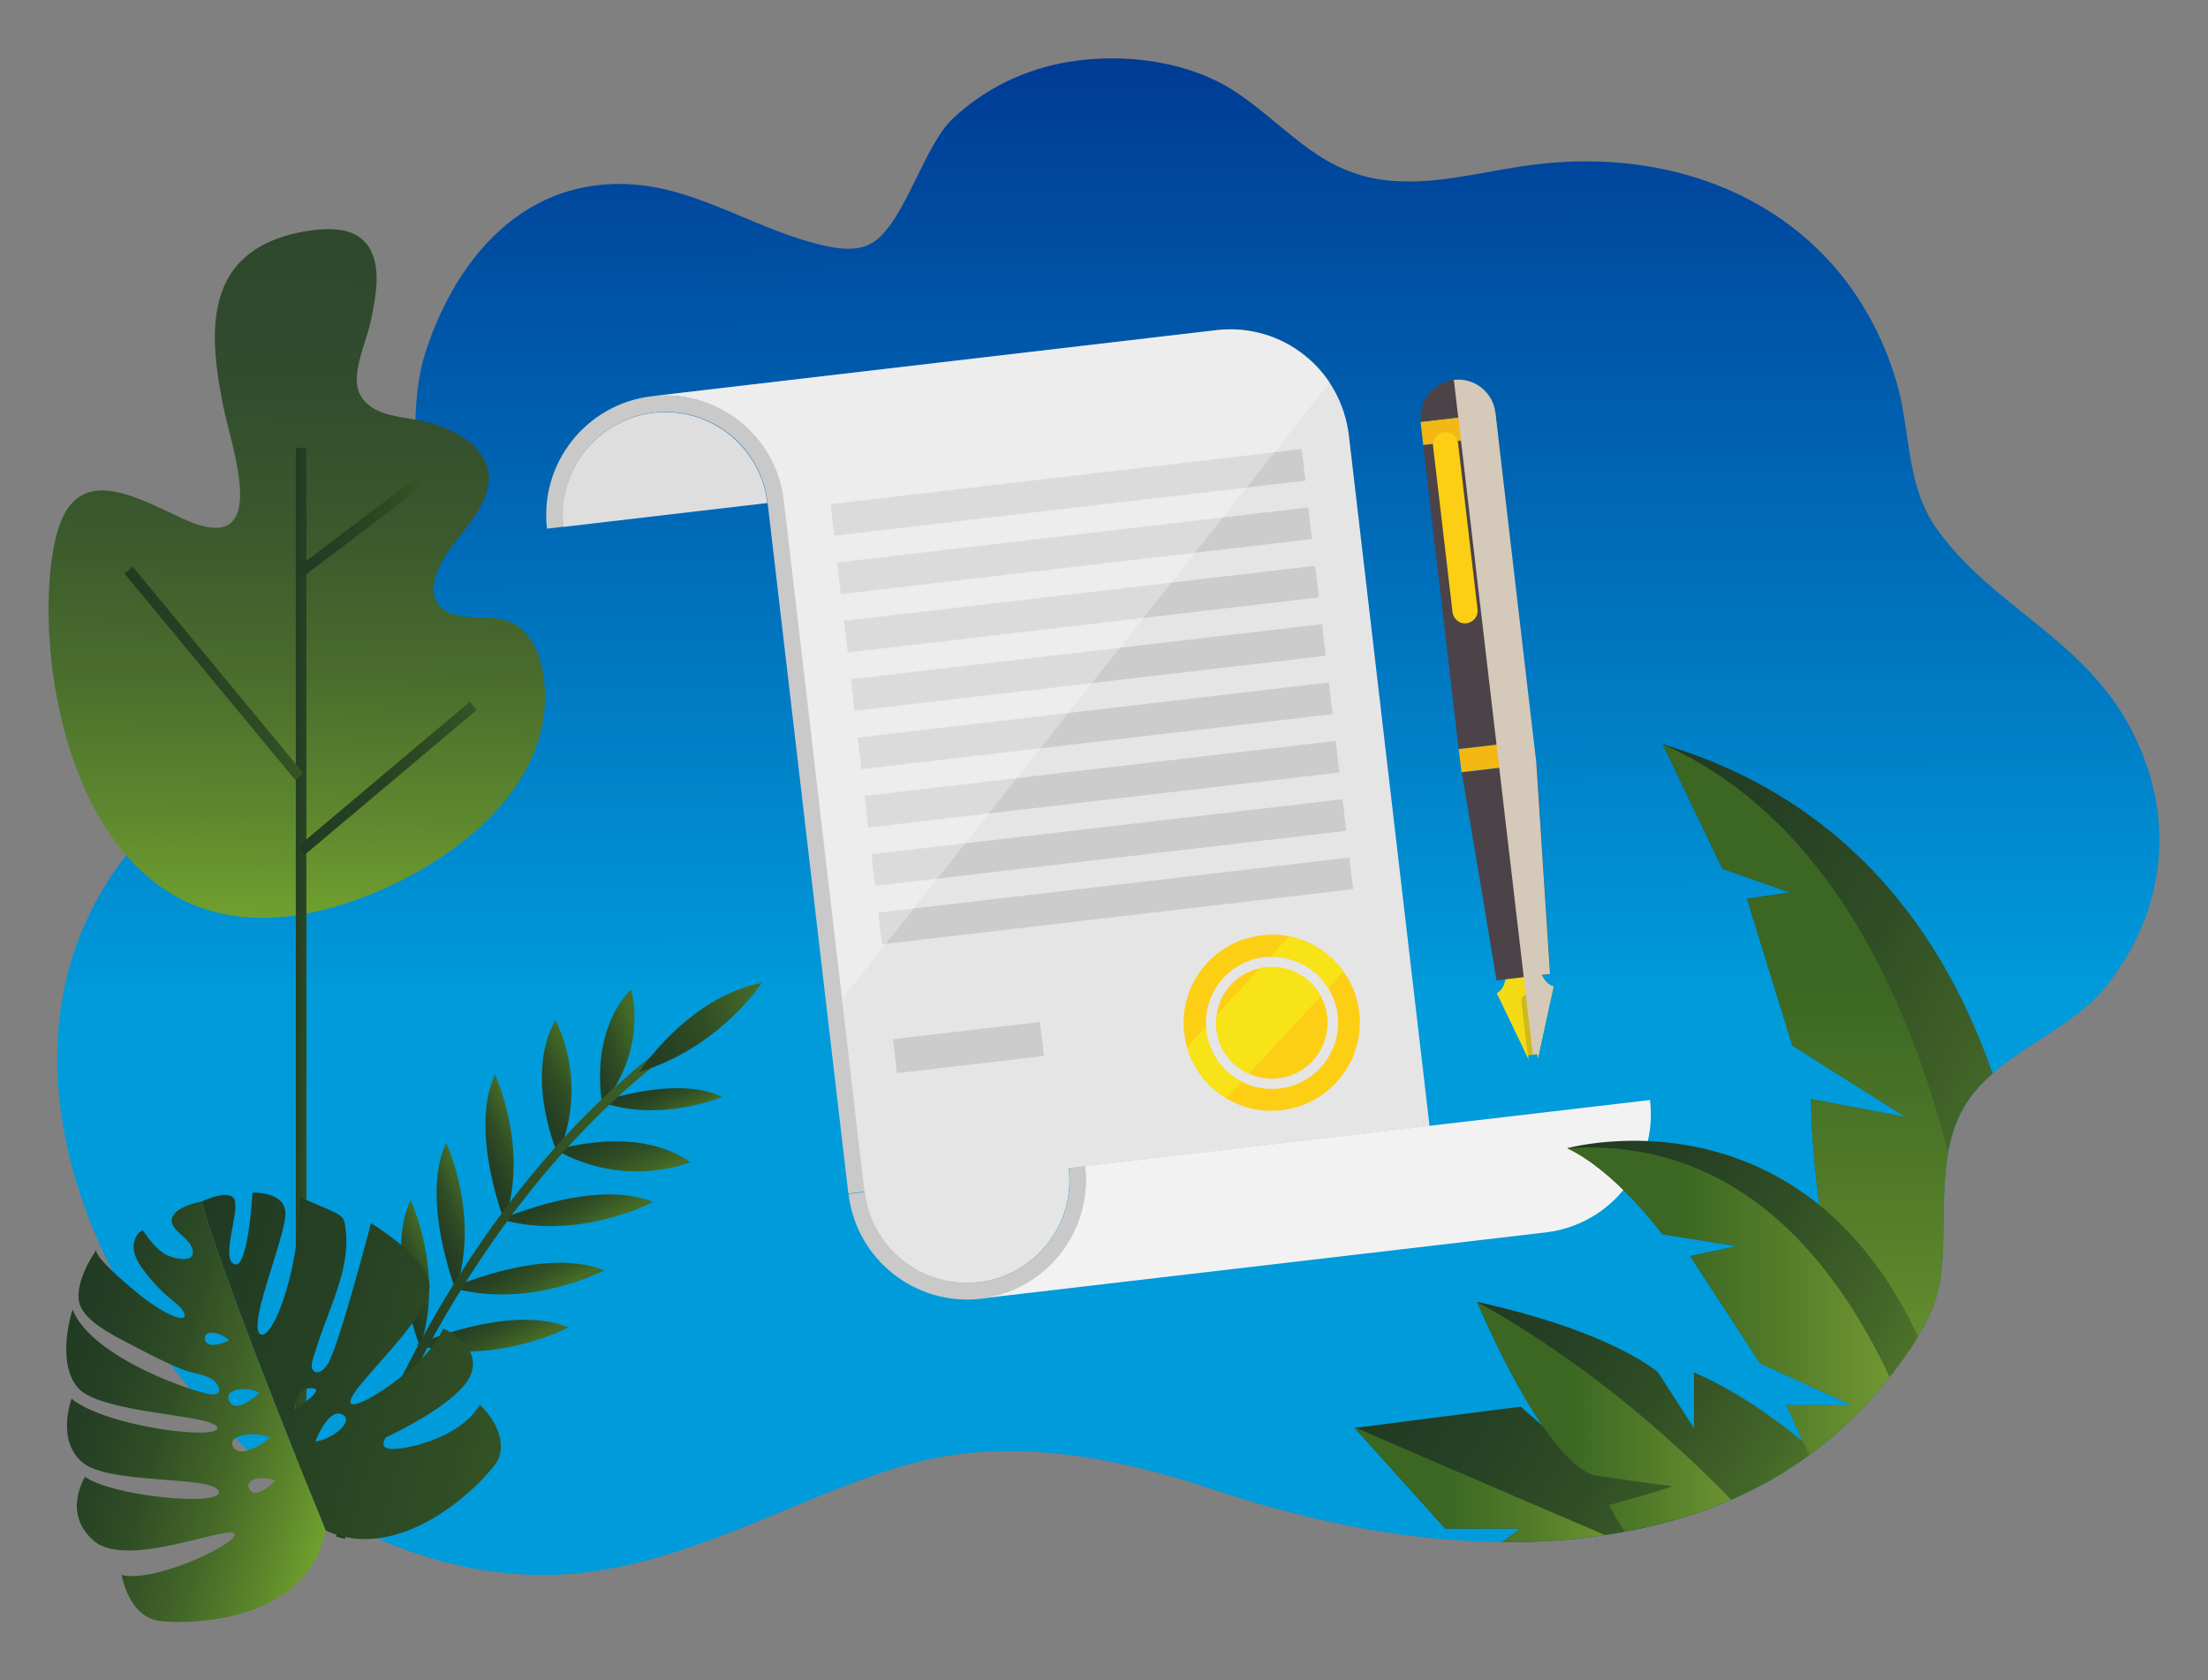 <?xml version="1.0" encoding="UTF-8"?> <!-- Generator: Adobe Illustrator 22.1.0, SVG Export Plug-In . SVG Version: 6.00 Build 0) --> <svg xmlns="http://www.w3.org/2000/svg" xmlns:xlink="http://www.w3.org/1999/xlink" id="Capa_1" x="0px" y="0px" viewBox="0 0 998.7 760" style="enable-background:new 0 0 998.7 760;" xml:space="preserve"><rect x="0" y="0" width="998.7" height="760" fill="#808080" stroke="none"/> <style type="text/css"> .st0{fill:url(#SVGID_1_);} .st1{fill:#C9C9C9;} .st2{fill:#DEDEDE;} .st3{fill:#E5E5E5;} .st4{fill:#F2F2F2;} .st5{fill:#CCCCCC;} .st6{opacity:0.3;fill:#FFFFFF;} .st7{fill:#FDCF14;} .st8{fill:#F7E318;} .st9{fill:#F4D915;} .st10{fill:#4C4348;} .st11{fill:#F3B813;} .st12{fill:#D2B919;} .st13{fill:#D5C9B9;} .st14{fill:url(#SVGID_2_);} .st15{fill:url(#SVGID_3_);} .st16{fill:url(#SVGID_4_);} .st17{fill:url(#SVGID_5_);} .st18{fill:url(#SVGID_6_);} .st19{clip-path:url(#SVGID_8_);} .st20{fill:url(#SVGID_9_);} .st21{fill:url(#SVGID_10_);} .st22{fill:url(#SVGID_11_);} .st23{fill:url(#SVGID_12_);} .st24{fill:url(#SVGID_13_);} .st25{fill:url(#SVGID_14_);} .st26{fill:url(#SVGID_15_);} .st27{fill:url(#SVGID_16_);} .st28{fill:url(#SVGID_17_);} .st29{fill:url(#SVGID_18_);} .st30{fill:url(#SVGID_19_);} .st31{fill:url(#SVGID_20_);} .st32{fill:url(#SVGID_21_);} .st33{fill:url(#SVGID_22_);} .st34{fill:url(#SVGID_23_);} .st35{fill:url(#SVGID_24_);} .st36{fill:url(#SVGID_25_);} .st37{fill:url(#SVGID_26_);} .st38{fill:url(#SVGID_27_);} .st39{fill:url(#SVGID_28_);} .st40{fill:url(#SVGID_29_);} .st41{fill:url(#SVGID_30_);} .st42{fill:url(#SVGID_31_);} .st43{fill:url(#SVGID_32_);} </style> <linearGradient id="SVGID_1_" gradientUnits="userSpaceOnUse" x1="501.324" y1="452.282" x2="499.324" y2="-133.718"> <stop offset="0" style="stop-color:#009BDB"></stop> <stop offset="0.211" style="stop-color:#007EC6"></stop> <stop offset="0.749" style="stop-color:#003892"></stop> <stop offset="1" style="stop-color:#001D7E"></stop> </linearGradient> <path class="st0" d="M877.9,576.8c2.8-22.1-1.7-49.3,7.8-70.9c12.7-28.8,48.6-36.5,67.5-60.5c26.7-34,31-76.1,11.2-114.7 c-21.6-42.1-63-55.8-88.5-91.7c-14.1-19.9-11.5-44.5-18.3-67c-22-72.7-89.7-106.6-163.3-97.6c-21.5,2.6-42.9,9.1-64.5,7.4 C598,79.3,584.2,59,560.3,42.5c-21.6-14.9-51.6-18.7-77.1-14.5c-19.7,3.3-38,12.1-52.5,25.9c-13.9,13.3-22.8,51.8-39.2,57.4 c-5.8,2-12.2,1.2-18.1-0.1c-29.6-6.4-55.9-25.2-86-27.7c-49.4-4.1-81.2,32.7-95.1,76.3c-13.5,42.4,11.1,101.6-20.6,138.1 c-29.5,34-79.1,47.4-109.8,83c-81.6,94.8-11,235.3,77.6,297.1c36.8,25.7,84.4,39.5,130.3,32.5c47.6-7.2,89.7-32.1,135.2-46.5 c48.5-15.4,98.3-5.5,145.1,10.1c65.8,21.9,140.9,32.8,208.5,13c33-9.6,63.3-27.2,86.4-53c11.3-12.6,25-29.8,30.4-46 C876.6,584.6,877.4,580.7,877.9,576.8z"></path> <g> <path class="st1" d="M334.5,190.5c-10.8-8.6-25-13-39.7-11.3c-29.6,3.5-50.8,30.3-47.4,59.9l7.5-0.9c-3-25.4,15.3-48.6,40.8-51.6 c25.4-3,48.6,15.3,51.5,40.8l36.5,312.4l7.5-0.9l-36.5-312.4C352.9,211.8,345.3,199.1,334.5,190.5z"></path> <path class="st2" d="M347.1,227.5l-92.3,10.8c-3-25.4,15.3-48.6,40.8-51.6C321,183.7,344.2,202.1,347.1,227.5z"></path> <path class="st3" d="M610.1,196.8l36.5,312.5l-163.2,19.1c3,25.4-15.3,48.6-40.8,51.5c-25.5,3-48.6-15.3-51.6-40.8l0,0l-36.5-312.5 c-1.7-14.8-9.3-27.5-20.1-36.1c-10.8-8.5-25-13-39.7-11.3l255.5-29.9c14.8-1.7,28.9,2.7,39.7,11.3 C600.8,169.2,608.3,182,610.1,196.8z"></path> <path class="st1" d="M490.9,527.4l-7.4,0.9c3,25.4-15.3,48.6-40.7,51.5c-25.5,3-48.6-15.3-51.6-40.7l-7.4,0.9 c3.5,29.6,30.3,50.8,59.9,47.4c14.7-1.7,27.5-9.3,36-20.1C488.2,556.3,492.6,542.2,490.9,527.4z"></path> <path class="st4" d="M746.3,497.5l-255.5,29.9c1.7,14.8-2.7,28.9-11.3,39.8c-8.5,10.8-21.3,18.4-36,20.1L699,557.4 c14.8-1.7,27.5-9.3,36-20.1C743.7,526.5,748.1,512.3,746.3,497.5z"></path> <rect x="375.9" y="215.5" transform="matrix(0.993 -0.116 0.116 0.993 -22.591 57.599)" class="st5" width="214.6" height="14.4"></rect> <rect x="378.9" y="241.9" transform="matrix(0.993 -0.116 0.116 0.993 -25.634 58.136)" class="st5" width="214.6" height="14.4"></rect> <rect x="382" y="268.3" transform="matrix(0.993 -0.116 0.116 0.993 -28.678 58.673)" class="st5" width="214.6" height="14.4"></rect> <rect x="385.1" y="294.7" transform="matrix(0.993 -0.116 0.116 0.993 -31.722 59.209)" class="st5" width="214.6" height="14.4"></rect> <rect x="388.2" y="321.1" transform="matrix(0.993 -0.116 0.116 0.993 -34.766 59.746)" class="st5" width="214.6" height="14.4"></rect> <rect x="391.3" y="347.5" transform="matrix(0.993 -0.116 0.116 0.993 -37.809 60.283)" class="st5" width="214.6" height="14.4"></rect> <rect x="394.4" y="373.9" transform="matrix(0.993 -0.116 0.116 0.993 -40.853 60.82)" class="st5" width="214.6" height="14.4"></rect> <rect x="397.5" y="400.3" transform="matrix(0.993 -0.116 0.116 0.993 -43.897 61.356)" class="st5" width="214.6" height="14.4"></rect> <rect x="404.7" y="466.1" transform="matrix(0.993 -0.116 0.116 0.993 -52.046 54.081)" class="st5" width="67" height="15.5"></rect> <path class="st6" d="M381,451.7l-26.3-225.1c-1.7-14.8-9.3-27.5-20.1-36.1c-10.8-8.5-25-13-39.7-11.3l255.5-29.9 c14.8-1.7,28.9,2.7,39.7,11.3c4.4,3.5,8.2,7.6,11.4,12.3L381,451.7z"></path> <path class="st7" d="M607.7,439.4c-5.8-8.2-14.6-13.9-24.6-15.9c-4-0.9-8.2-1-12.5-0.5c-21.9,2.6-37.5,22.4-35,44.2 c0.3,2.2,0.7,4.2,1.2,6.2c2.8,9.9,9.3,18.1,17.7,23.2c7.3,4.5,16.1,6.6,25.3,5.5c21.9-2.6,37.5-22.4,35-44.2 C614.1,451,611.5,444.7,607.7,439.4z M578.7,492.3c-6.1,0.7-12-0.5-17.1-3.1c-8.6-4.4-14.8-12.8-16-23.1c-0.1-0.6-0.1-1.2-0.1-1.9 c-0.9-15.7,10.6-29.5,26.4-31.3c0.9-0.1,1.9-0.2,2.8-0.1c10.8-0.3,20.7,5.3,26.1,14.2c2.2,3.6,3.8,7.7,4.3,12.2 C606.9,475.5,595.1,490.4,578.7,492.3z"></path> <path class="st7" d="M600.3,459.7c1.6,13.9-8.3,26.4-22.1,28c-4.7,0.6-9.3-0.2-13.3-2.1c-7.8-3.5-13.7-10.9-14.7-20.1 c-0.3-2.2-0.2-4.4,0.1-6.5c1.4-10.3,9.1-18.8,19.5-21.1c0.8-0.2,1.7-0.3,2.5-0.4c10.6-1.2,20.3,4.2,25.1,13 C598.9,453.3,600,456.4,600.3,459.7z"></path> <path class="st8" d="M561.6,489.2l-7,7.5c-8.4-5.1-14.9-13.3-17.7-23.2l8.6-9.2c0,0.6,0,1.2,0.1,1.9 C546.8,476.4,553,484.8,561.6,489.2z"></path> <path class="st8" d="M597.4,450.5l-32.5,35.1c-7.8-3.5-13.7-10.9-14.7-20.1c-0.3-2.2-0.2-4.4,0.1-6.5l19.5-21.1 c0.8-0.2,1.7-0.3,2.5-0.4C582.9,436.2,592.6,441.7,597.4,450.5z"></path> <path class="st8" d="M607.7,439.4l-7,7.5c-5.4-8.9-15.3-14.5-26.1-14.2l8.5-9.2C593.1,425.5,601.8,431.3,607.7,439.4z"></path> <g> <path class="st9" d="M702.7,446.2l-7.1,32.5l0,0.1l0-0.1l-3.1-26.5c-0.2-1.2-1.2-2.1-2.4-1.9c-1.1,0.1-2,1.2-1.8,2.4l3.1,26.5 l-14.4-30c4.5-2.4,4.6-9.4,4.2-14.5l14.1-1.6C696,438.1,697.7,444.8,702.7,446.2z"></path> <rect x="651.8" y="198.8" transform="matrix(0.993 -0.116 0.116 0.993 -26.597 79.463)" class="st10" width="34" height="138.5"></rect> <polygon class="st10" points="701.2,440.5 676.9,443.4 661.2,349.3 695,345.3 "></polygon> <rect x="660.5" y="336.8" transform="matrix(0.993 -0.116 0.116 0.993 -35.132 80.968)" class="st11" width="34" height="10.5"></rect> <rect x="643.2" y="188.8" transform="matrix(0.993 -0.116 0.116 0.993 -18.062 77.958)" class="st11" width="34" height="10.5"></rect> <path class="st12" d="M692.5,452.1l2.8,24.7l-4.2,0.5l-2.9-24.7c-0.1-1.1,0.7-2.2,1.8-2.3C691.3,450.1,692.3,451,692.5,452.1z"></path> <path class="st10" d="M676.4,186.8l-33.7,3.9c-1.1-9.3,5.6-17.8,14.9-18.9C666.9,170.8,675.3,177.5,676.4,186.8z"></path> <path class="st7" d="M668.3,275.6c0.4,3.1-1.9,5.9-5,6.3l0,0c-3.1,0.4-5.9-1.9-6.3-5l-8.8-75.1c-0.4-3.1,1.9-5.9,5-6.3l0,0 c3.1-0.4,5.9,1.9,6.3,5L668.3,275.6z"></path> <path class="st13" d="M701.1,440.5l-3.8,0.4c1.1,2.5,2.8,4.5,5.3,5.2l-7,32.5l0,0.1l-0.2-2l-2.1,0.2l-35.7-305.1 c9.3-1.1,17.7,5.6,18.8,14.9l18.5,158.5L701.1,440.5z"></path> </g> </g> <g> <linearGradient id="SVGID_2_" gradientUnits="userSpaceOnUse" x1="180.617" y1="165.587" x2="180.617" y2="477.654" gradientTransform="matrix(1 2.080686e-02 -2.080686e-02 1 -38.911 -65.876)"> <stop offset="0" style="stop-color:#2E482D"></stop> <stop offset="0.213" style="stop-color:#314C2D"></stop> <stop offset="0.427" style="stop-color:#3A582D"></stop> <stop offset="0.64" style="stop-color:#496C2D"></stop> <stop offset="0.853" style="stop-color:#5E882E"></stop> <stop offset="1" style="stop-color:#70A02E"></stop> </linearGradient> <path class="st14" d="M193.1,190.9c-7.1-1.9-14.9-2-21.6-4.9c-4.3-1.8-8.2-5.2-9.5-9.7c-2.6-8.8,3.8-22.1,5.7-31 c2.2-10.8,5.7-26.6-2.6-35.8c-5.4-6-14.6-6.4-22.6-5.5c-9.8,1.1-19.5,3.8-27.7,9.3c-23,15.5-18.5,46.7-13.9,70.1 c3.7,18.9,22.7,69.7-17.7,51.4C61,224.7,34,208.1,25.4,242.5C12.3,295,33.3,440.2,146.7,411.4c46-11.7,109-51.9,98.7-108.3 c-1.8-9.9-7-20.1-17.5-22.8c-9.7-2.6-28.5,2.5-31.6-11.5c-0.6-2.8,0-5.6,0.8-8.3c5-15.6,22-25.9,24-42.5c0.9-7.4-3.8-14.7-9.9-19 C206,195.2,199.6,192.6,193.1,190.9z"></path> <g> <g> <linearGradient id="SVGID_3_" gradientUnits="userSpaceOnUse" x1="178.217" y1="501.838" x2="192.935" y2="501.838" gradientTransform="matrix(1 2.080686e-02 -2.080686e-02 1 -38.911 -65.876)"> <stop offset="0" style="stop-color:#213B23"></stop> <stop offset="0.387" style="stop-color:#254023"></stop> <stop offset="0.845" style="stop-color:#304E24"></stop> <stop offset="1" style="stop-color:#355525"></stop> </linearGradient> <rect x="133.8" y="202.5" class="st15" width="4.8" height="474.5"></rect> </g> <g> <linearGradient id="SVGID_4_" gradientUnits="userSpaceOnUse" x1="179.128" y1="300.318" x2="236.043" y2="300.318" gradientTransform="matrix(1 2.080686e-02 -2.080686e-02 1 -38.911 -65.876)"> <stop offset="0" style="stop-color:#213B23"></stop> <stop offset="0.387" style="stop-color:#254023"></stop> <stop offset="0.845" style="stop-color:#304E24"></stop> <stop offset="1" style="stop-color:#355525"></stop> </linearGradient> <polygon class="st16" points="136.4,261.3 133.5,257.5 188.3,216 191.2,219.9 "></polygon> </g> <g> <linearGradient id="SVGID_5_" gradientUnits="userSpaceOnUse" x1="101.951" y1="367.495" x2="184.673" y2="367.495" gradientTransform="matrix(1 2.080686e-02 -2.080686e-02 1 -38.911 -65.876)"> <stop offset="0" style="stop-color:#213B23"></stop> <stop offset="0.387" style="stop-color:#254023"></stop> <stop offset="0.845" style="stop-color:#304E24"></stop> <stop offset="1" style="stop-color:#355525"></stop> </linearGradient> <polygon class="st17" points="133.5,352.7 56.3,259.4 60,256.3 137.2,349.7 "></polygon> </g> <g> <linearGradient id="SVGID_6_" gradientUnits="userSpaceOnUse" x1="182.855" y1="413.367" x2="262.523" y2="413.367" gradientTransform="matrix(1 2.080686e-02 -2.080686e-02 1 -38.911 -65.876)"> <stop offset="0" style="stop-color:#213B23"></stop> <stop offset="0.387" style="stop-color:#254023"></stop> <stop offset="0.845" style="stop-color:#304E24"></stop> <stop offset="1" style="stop-color:#355525"></stop> </linearGradient> <polygon class="st18" points="137.7,386.7 134.6,383 212.5,317.4 215.6,321.1 "></polygon> </g> </g> </g> <g> <defs> <path id="SVGID_7_" d="M877.9,576.8c2.8-22.1-1.7-49.3,7.8-70.9c12.7-28.8,48.6-36.5,67.5-60.5c26.7-34,31-76.1,11.2-114.7 c-21.6-42.1-63-55.8-88.5-91.7c-14.1-19.9-11.5-44.5-18.3-67c-22-72.7-89.7-106.6-163.3-97.6c-21.5,2.6-42.9,9.1-64.5,7.4 C598,79.3,584.2,59,560.3,42.5c-21.6-14.9-51.6-18.7-77.1-14.5c-19.7,3.3-38,12.1-52.5,25.9c-13.9,13.3-22.8,51.8-39.2,57.4 c-5.8,2-12.2,1.2-18.1-0.1c-29.6-6.4-55.9-25.2-86-27.7c-49.4-4.1-81.2,32.7-95.1,76.3c-13.5,42.4,11.1,101.6-20.6,138.1 c-29.5,34-79.1,47.4-109.8,83c-81.6,94.8-11,235.3,77.6,297.1c36.8,25.7,84.4,39.5,130.3,32.5c47.6-7.2,89.7-32.1,135.2-46.5 c48.5-15.4,98.3-5.5,145.1,10.1c65.8,21.9,140.9,32.8,208.5,13c33-9.6,63.3-27.2,86.4-53c11.3-12.6,25-29.8,30.4-46 C876.6,584.6,877.4,580.7,877.9,576.8z"></path> </defs> <clipPath id="SVGID_8_"> <use xlink:href="#SVGID_7_" style="overflow:visible;"></use> </clipPath> <g class="st19"> <g> <linearGradient id="SVGID_9_" gradientUnits="userSpaceOnUse" x1="512.73" y1="751.592" x2="286.813" y2="882.025" gradientTransform="matrix(0.974 -0.226 0.246 1.059 367.256 -174.472)"> <stop offset="0" style="stop-color:#213B23"></stop> <stop offset="0.177" style="stop-color:#254024"></stop> <stop offset="0.388" style="stop-color:#304E25"></stop> <stop offset="0.615" style="stop-color:#436628"></stop> <stop offset="0.853" style="stop-color:#5D882B"></stop> <stop offset="1" style="stop-color:#70A02E"></stop> </linearGradient> <path class="st20" d="M997.9,532.9l-31.7,13.8l21.8-0.3l-19.4,58.9l-36.1,29.9l28.8-7l-14.7,82.1h-54.5l-0.6-12.9 c-13.6-224.3,139-215.8,139-215.8C1011.5,497.8,997.9,532.9,997.9,532.9z"></path> <linearGradient id="SVGID_10_" gradientUnits="userSpaceOnUse" x1="497.776" y1="819.278" x2="320.961" y2="819.278" gradientTransform="matrix(0.974 -0.226 0.246 1.059 367.256 -174.472)"> <stop offset="0.286" style="stop-color:#3B6723"></stop> <stop offset="0.584" style="stop-color:#567F2A"></stop> <stop offset="1" style="stop-color:#81A636"></stop> </linearGradient> <path class="st21" d="M997.9,532.9l-31.7,13.8l21.8-0.3l-19.4,58.9l-36.1,29.9l28.8-7l-14.7,82.1h-41.2 c-0.1-67.2,13-209.9,125.2-228.7C1011.5,497.8,997.9,532.9,997.9,532.9z"></path> </g> <g> <linearGradient id="SVGID_11_" gradientUnits="userSpaceOnUse" x1="-1193.766" y1="620.763" x2="-1429.833" y2="757.057" gradientTransform="matrix(-1 0 0 1 -566.676 0)"> <stop offset="0" style="stop-color:#213B23"></stop> <stop offset="0.177" style="stop-color:#254024"></stop> <stop offset="0.388" style="stop-color:#304E25"></stop> <stop offset="0.615" style="stop-color:#436628"></stop> <stop offset="0.853" style="stop-color:#5D882B"></stop> <stop offset="1" style="stop-color:#70A02E"></stop> </linearGradient> <path class="st22" d="M703.7,636.2l8,20.9l-23.9-20.9l-75.1,9.6l41,45.5h34.1L665,708.1h226.5C891.5,708.1,791.3,647,703.7,636.2 z"></path> <linearGradient id="SVGID_12_" gradientUnits="userSpaceOnUse" x1="-1179.322" y1="676.865" x2="-1324.997" y2="676.865" gradientTransform="matrix(-1 0 0 1 -566.676 0)"> <stop offset="0.286" style="stop-color:#3B6723"></stop> <stop offset="0.584" style="stop-color:#567F2A"></stop> <stop offset="1" style="stop-color:#81A636"></stop> </linearGradient> <path class="st23" d="M758.3,708.1H665l22.8-16.8h-34.1l-41-45.5l0.8-0.1C612.6,645.8,758.3,708.1,758.3,708.1z"></path> </g> <g> <linearGradient id="SVGID_13_" gradientUnits="userSpaceOnUse" x1="-1224.227" y1="606.891" x2="-1432.305" y2="727.025" gradientTransform="matrix(-1 0 0 1 -566.676 0)"> <stop offset="0" style="stop-color:#213B23"></stop> <stop offset="0.177" style="stop-color:#254024"></stop> <stop offset="0.388" style="stop-color:#304E25"></stop> <stop offset="0.615" style="stop-color:#436628"></stop> <stop offset="0.853" style="stop-color:#5D882B"></stop> <stop offset="1" style="stop-color:#70A02E"></stop> </linearGradient> <path class="st24" d="M750.8,710.9c-15.6-13.9-23-30.2-23-30.2s31.6-8.7,28.2-8.7c-3.4,0-35-4.8-35-4.8 c-23-6.8-52.9-78.4-52.9-78.4c61.5,13.5,81.9,31.9,81.9,31.9l16.2,25.2v-25.2c45.1,19.3,90.1,68.3,108.8,90.2H750.8z"></path> <linearGradient id="SVGID_14_" gradientUnits="userSpaceOnUse" x1="-1234.705" y1="649.817" x2="-1379.309" y2="649.817" gradientTransform="matrix(-1 0 0 1 -566.676 0)"> <stop offset="0.286" style="stop-color:#3B6723"></stop> <stop offset="0.584" style="stop-color:#567F2A"></stop> <stop offset="1" style="stop-color:#81A636"></stop> </linearGradient> <path class="st25" d="M750.8,710.9c-15.6-13.9-23-30.2-23-30.2s31.6-8.7,28.2-8.7c-3.4,0-35-4.8-35-4.8 c-23-6.8-52.9-78.4-52.9-78.4c62.9,34.9,111.8,83.3,144.6,122.1H750.8z"></path> </g> <g> <linearGradient id="SVGID_15_" gradientUnits="userSpaceOnUse" x1="-1254.432" y1="448.018" x2="-1540.869" y2="613.393" gradientTransform="matrix(-1 0 0 1 -566.676 0)"> <stop offset="0" style="stop-color:#213B23"></stop> <stop offset="0.177" style="stop-color:#254024"></stop> <stop offset="0.388" style="stop-color:#304E25"></stop> <stop offset="0.615" style="stop-color:#436628"></stop> <stop offset="0.853" style="stop-color:#5D882B"></stop> <stop offset="1" style="stop-color:#70A02E"></stop> </linearGradient> <path class="st26" d="M873.2,710.9c-55.6-115.3-54-213.8-54-213.8l42.7,8.1l-51.2-32.3l-20.5-66.5l19.6-2.7l-30.7-10.8l-27-56.3 c203.7,60.8,172,332.5,165.9,374.2H873.2z"></path> <linearGradient id="SVGID_16_" gradientUnits="userSpaceOnUse" x1="-1394.378" y1="336.661" x2="-1394.378" y2="710.89" gradientTransform="matrix(-1 0 0 1 -566.676 0)"> <stop offset="0.286" style="stop-color:#3B6723"></stop> <stop offset="0.584" style="stop-color:#567F2A"></stop> <stop offset="1" style="stop-color:#81A636"></stop> </linearGradient> <path class="st27" d="M873.2,710.9c-55.6-115.3-54-213.8-54-213.8l42.7,8.1l-51.2-32.3l-20.5-66.5l19.6-2.7l-30.7-10.8l-27-56.3 c140.4,62.4,151.5,297.7,151.3,374.2H873.2z"></path> </g> <g> <linearGradient id="SVGID_17_" gradientUnits="userSpaceOnUse" x1="-1260.037" y1="546.535" x2="-1483.462" y2="675.529" gradientTransform="matrix(-1 0 0 1 -566.676 0)"> <stop offset="0" style="stop-color:#213B23"></stop> <stop offset="0.177" style="stop-color:#254024"></stop> <stop offset="0.388" style="stop-color:#304E25"></stop> <stop offset="0.615" style="stop-color:#436628"></stop> <stop offset="0.853" style="stop-color:#5D882B"></stop> <stop offset="1" style="stop-color:#70A02E"></stop> </linearGradient> <path class="st28" d="M842.3,710.9l-34.3-75.4h29.6l-41.5-18.9l-31.6-48.5l21.3-4.5l-33.9-5.4c0,0-20.8-28.4-43-38.9 c0,0,146.8-41,181.8,162.9l5.5,28.7H842.3z"></path> <linearGradient id="SVGID_18_" gradientUnits="userSpaceOnUse" x1="-1275.766" y1="614.919" x2="-1449.97" y2="614.919" gradientTransform="matrix(-1 0 0 1 -566.676 0)"> <stop offset="0.286" style="stop-color:#3B6723"></stop> <stop offset="0.584" style="stop-color:#567F2A"></stop> <stop offset="1" style="stop-color:#81A636"></stop> </linearGradient> <path class="st29" d="M842.3,710.9l-34.3-75.4h29.6l-41.5-18.9l-31.6-48.5l21.3-4.5l-33.9-5.4c0,0-20.8-28.4-43-38.9 c123.1-8.4,163.8,140,174.2,191.6H842.3z"></path> </g> </g> </g> <g> <linearGradient id="SVGID_19_" gradientUnits="userSpaceOnUse" x1="-5999.348" y1="-1450.834" x2="-5970.145" y2="-1450.834" gradientTransform="matrix(0.946 -0.326 0.326 0.946 6410.222 -102.412)"> <stop offset="0" style="stop-color:#213B23"></stop> <stop offset="0.272" style="stop-color:#254023"></stop> <stop offset="0.595" style="stop-color:#304E25"></stop> <stop offset="0.942" style="stop-color:#416627"></stop> <stop offset="1" style="stop-color:#456B27"></stop> </linearGradient> <path class="st30" d="M272.5,499.8c0,0-6.7-31.8,12.9-52.3C285.4,447.6,293.7,473.1,272.5,499.8z"></path> <linearGradient id="SVGID_20_" gradientUnits="userSpaceOnUse" x1="-5403.048" y1="-1942.678" x2="-5373.858" y2="-1942.678" gradientTransform="matrix(0.878 -0.512 0.593 1.016 6132.849 -295.383)"> <stop offset="0" style="stop-color:#213B23"></stop> <stop offset="0.272" style="stop-color:#254023"></stop> <stop offset="0.595" style="stop-color:#304E25"></stop> <stop offset="0.942" style="stop-color:#416627"></stop> <stop offset="1" style="stop-color:#456B27"></stop> </linearGradient> <path class="st31" d="M252.4,522.2c0,0-15.6-34.8-1.2-60.9C251.2,461.3,266.8,488.8,252.4,522.2z"></path> <linearGradient id="SVGID_21_" gradientUnits="userSpaceOnUse" x1="-3383.857" y1="5185.733" x2="-3354.677" y2="5185.733" gradientTransform="matrix(0.412 0.929 -1.076 0.476 7246.685 1183.179)"> <stop offset="0" style="stop-color:#213B23"></stop> <stop offset="0.272" style="stop-color:#254023"></stop> <stop offset="0.595" style="stop-color:#304E25"></stop> <stop offset="0.942" style="stop-color:#416627"></stop> <stop offset="1" style="stop-color:#456B27"></stop> </linearGradient> <path class="st32" d="M251.5,520.1c0,0,36.4-11.7,60.7,5.5C312.2,525.6,283.2,538,251.5,520.1z"></path> <linearGradient id="SVGID_22_" gradientUnits="userSpaceOnUse" x1="-4634.629" y1="5336.174" x2="-4605.442" y2="5336.174" gradientTransform="matrix(0.282 0.636 -1.034 0.458 7118.109 991.968)"> <stop offset="0" style="stop-color:#213B23"></stop> <stop offset="0.272" style="stop-color:#254023"></stop> <stop offset="0.595" style="stop-color:#304E25"></stop> <stop offset="0.942" style="stop-color:#416627"></stop> <stop offset="1" style="stop-color:#456B27"></stop> </linearGradient> <path class="st33" d="M271.6,498.3c0,0,34.5-12.2,55-2.2C326.6,496.1,298.7,508.1,271.6,498.3z"></path> <g> <linearGradient id="SVGID_23_" gradientUnits="userSpaceOnUse" x1="-4196.334" y1="4301.752" x2="-4167.138" y2="4301.752" gradientTransform="matrix(0.429 0.784 -1.244 0.68 7404.128 899.031)"> <stop offset="0" style="stop-color:#213B23"></stop> <stop offset="0.272" style="stop-color:#254023"></stop> <stop offset="0.595" style="stop-color:#304E25"></stop> <stop offset="0.942" style="stop-color:#416627"></stop> <stop offset="1" style="stop-color:#456B27"></stop> </linearGradient> <path class="st34" d="M226.6,551.5c0,0,41.9-18.8,68.8-7.9C295.4,543.6,261.8,561.5,226.6,551.5z"></path> <linearGradient id="SVGID_24_" gradientUnits="userSpaceOnUse" x1="-6575.196" y1="-1254.525" x2="-6546.004" y2="-1254.525" gradientTransform="matrix(0.774 -0.374 0.594 1.227 6047.44 -398.148)"> <stop offset="0" style="stop-color:#213B23"></stop> <stop offset="0.272" style="stop-color:#254023"></stop> <stop offset="0.595" style="stop-color:#304E25"></stop> <stop offset="0.942" style="stop-color:#416627"></stop> <stop offset="1" style="stop-color:#456B27"></stop> </linearGradient> <path class="st35" d="M228.2,552.4c0,0-16.1-41-4.3-66.4C223.9,486,239.5,519.1,228.2,552.4z"></path> </g> <g> <linearGradient id="SVGID_25_" gradientUnits="userSpaceOnUse" x1="-4177.911" y1="4325.887" x2="-4148.715" y2="4325.887" gradientTransform="matrix(0.429 0.784 -1.244 0.68 7404.128 899.031)"> <stop offset="0" style="stop-color:#213B23"></stop> <stop offset="0.272" style="stop-color:#254023"></stop> <stop offset="0.595" style="stop-color:#304E25"></stop> <stop offset="0.942" style="stop-color:#416627"></stop> <stop offset="1" style="stop-color:#456B27"></stop> </linearGradient> <path class="st36" d="M204.4,582.4c0,0,41.9-18.8,68.8-7.9C273.3,574.5,239.7,592.4,204.4,582.4z"></path> <linearGradient id="SVGID_26_" gradientUnits="userSpaceOnUse" x1="-6613.988" y1="-1241.208" x2="-6584.796" y2="-1241.208" gradientTransform="matrix(0.774 -0.374 0.594 1.227 6047.44 -398.148)"> <stop offset="0" style="stop-color:#213B23"></stop> <stop offset="0.272" style="stop-color:#254023"></stop> <stop offset="0.595" style="stop-color:#304E25"></stop> <stop offset="0.942" style="stop-color:#416627"></stop> <stop offset="1" style="stop-color:#456B27"></stop> </linearGradient> <path class="st37" d="M206.1,583.3c0,0-16.1-41-4.3-66.4C201.8,516.9,217.4,550,206.1,583.3z"></path> </g> <g> <linearGradient id="SVGID_27_" gradientUnits="userSpaceOnUse" x1="-4161.193" y1="4344.611" x2="-4131.997" y2="4344.611" gradientTransform="matrix(0.429 0.784 -1.244 0.68 7404.128 899.031)"> <stop offset="0" style="stop-color:#213B23"></stop> <stop offset="0.272" style="stop-color:#254023"></stop> <stop offset="0.595" style="stop-color:#304E25"></stop> <stop offset="0.942" style="stop-color:#416627"></stop> <stop offset="1" style="stop-color:#456B27"></stop> </linearGradient> <path class="st38" d="M188.3,608.2c0,0,41.9-18.8,68.8-7.9C257.2,600.3,223.6,618.2,188.3,608.2z"></path> <linearGradient id="SVGID_28_" gradientUnits="userSpaceOnUse" x1="-6643.958" y1="-1229.288" x2="-6614.765" y2="-1229.288" gradientTransform="matrix(0.774 -0.374 0.594 1.227 6047.44 -398.148)"> <stop offset="0" style="stop-color:#213B23"></stop> <stop offset="0.272" style="stop-color:#254023"></stop> <stop offset="0.595" style="stop-color:#304E25"></stop> <stop offset="0.942" style="stop-color:#416627"></stop> <stop offset="1" style="stop-color:#456B27"></stop> </linearGradient> <path class="st39" d="M190,609.2c0,0-16.1-41-4.3-66.4C185.7,542.7,201.3,575.8,190,609.2z"></path> </g> <g> <linearGradient id="SVGID_29_" gradientUnits="userSpaceOnUse" x1="-6176.731" y1="-1366.02" x2="-5937.94" y2="-1366.02" gradientTransform="matrix(0.946 -0.326 0.326 0.946 6410.222 -102.412)"> <stop offset="0" style="stop-color:#213B23"></stop> <stop offset="0.272" style="stop-color:#254023"></stop> <stop offset="0.595" style="stop-color:#304E25"></stop> <stop offset="0.942" style="stop-color:#416627"></stop> <stop offset="1" style="stop-color:#456B27"></stop> </linearGradient> <path class="st40" d="M156,696l-4-1.1c0.4-1.3,39.5-134,140.7-215.7c9.5-7.6,19.3-14.7,29.3-21l2.2,3.5 c-9.9,6.2-19.6,13.2-28.9,20.7C195.2,563.3,156.4,694.7,156,696z"></path> </g> <linearGradient id="SVGID_30_" gradientUnits="userSpaceOnUse" x1="-5978.672" y1="-1447.259" x2="-5913.196" y2="-1447.259" gradientTransform="matrix(0.946 -0.326 0.326 0.946 6410.222 -102.412)"> <stop offset="0" style="stop-color:#213B23"></stop> <stop offset="0.272" style="stop-color:#254023"></stop> <stop offset="0.595" style="stop-color:#304E25"></stop> <stop offset="0.942" style="stop-color:#416627"></stop> <stop offset="1" style="stop-color:#456B27"></stop> </linearGradient> <path class="st41" d="M344.6,444.5c0,0-19,29.3-55.4,40.3C289.2,484.8,310.8,451.2,344.6,444.5z"></path> </g> <g> <linearGradient id="SVGID_31_" gradientUnits="userSpaceOnUse" x1="76.346" y1="622.707" x2="236.952" y2="612.624" gradientTransform="matrix(0.943 0.333 -0.333 0.943 210.752 -14.227)"> <stop offset="0" style="stop-color:#213B23"></stop> <stop offset="0.405" style="stop-color:#254023"></stop> <stop offset="0.885" style="stop-color:#304E25"></stop> <stop offset="1" style="stop-color:#335325"></stop> </linearGradient> <path class="st42" d="M91.3,543.4c8.2,32.1,56,148.8,56,148.8c37.1,16.9,76.2-26.8,78.3-32.6c4.5-12.7-8.6-24.3-8.6-24.3 c-9.2,15.7-34.6,20.5-40.3,20c-5.7-0.5-2.2-5.2-2.2-5.2s33.2-15.1,38.5-28.5c5.2-13.5-12.7-20.8-12.7-20.8 c-4.5,15-42.7,40.6-41.8,32.9c1-7.7,37.9-38.8,35.7-53.5c-1.8-12.2-26.4-27-26.4-27s-14.9,57.3-19.8,64.1c-1.4,2-4.4,5-6.5,2.3 c-1.5-1.9,0.8-7.2,1.4-9.2c1.8-6.1,4.1-11.9,6.3-17.8c4.3-11.6,8.8-24.1,7.1-36.7c-0.6-4.7-0.8-5.5-5-7.6c-4-2-11.8-5-15.8-7 c0,36.3-13.5,67.3-18.2,61.7c-4.7-5.6,12.4-45.1,11.8-54.7c-0.6-9.6-14.9-8.9-14.9-8.9s-1.9,34.7-8.1,32.4 c-6.2-2.3,1.6-21.6,0.2-28.4C105,536.7,91.3,543.4,91.3,543.4z M142.6,651.9c0,0,5.9-15.4,12.2-12.2 C161,642.8,149.1,651.6,142.6,651.9z M140.8,627.8c7.6,0-7.2,9.5-7.2,9.5S133.2,627.8,140.8,627.8z"></path> <linearGradient id="SVGID_32_" gradientUnits="userSpaceOnUse" x1="35.984" y1="662.036" x2="173.104" y2="653.427" gradientTransform="matrix(0.943 0.333 -0.333 0.943 210.752 -14.227)"> <stop offset="0" style="stop-color:#213B23"></stop> <stop offset="0.177" style="stop-color:#254024"></stop> <stop offset="0.388" style="stop-color:#304E25"></stop> <stop offset="0.615" style="stop-color:#436628"></stop> <stop offset="0.853" style="stop-color:#5D882B"></stop> <stop offset="1" style="stop-color:#70A02E"></stop> </linearGradient> <path class="st43" d="M72.9,733.2c15.2,1.6,66.4-0.2,74.4-41c0,0-47.8-116.8-56-148.8c0,0-11.8,1.9-13.5,7.5 c-1.4,4.7,6.8,8.7,8.5,12.3c4.5,8.9-7.8,6.5-12.3,3.6c-3.9-2.6-6.7-6.5-9.4-10.4c-3.1,1.4-4.5,5.2-4.1,8.6c0.4,3.4,2.2,6.4,4.2,9.1 c4.2,5.8,9.2,10.9,14.8,15.3c4.6,3.5,6.5,8.8-1,5.8c-4.5-1.8-8.8-4.7-12.8-7.6c-2.5-1.8-24.2-19.4-22-22.5c0,0-10.6,14.7-7.7,24.6 c2.7,9,19.3,16.2,26.7,20.2c6.3,3.4,12.8,6.6,19.4,9.3c4.2,1.7,8.8,2.1,12.9,4c3.5,1.7,7.2,8,0.3,7.4c-6.3-0.6-53.4-16-62.5-38.3 c0,0-7.7,23.2,2.3,35.2c10.1,12,61.4,12.1,63.2,18.1c1.8,6-50.2-0.1-65.9-13c0,0-7.2,18.8,5,28.9c12.2,10.1,58.7,5.7,61.5,12.9 c2.8,7.2-48.1,2.5-60.4-6.5c0,0-10.7,16.5,4.1,29.1c14.9,12.6,60.1-7.2,63.3-3.4c3.2,3.8-35.9,22.6-51,18.7 C55.3,712.2,57.7,731.6,72.9,733.2z M117.3,630c0,0-10.2,9.9-13.5,3.9C100.5,627.9,112.5,626.8,117.3,630z M103.6,606.3 c0,0-9.9,4.7-10.9-0.5C91.7,600.7,100.8,602.8,103.6,606.3z M105.6,654.6c-3.8-5.9,10.8-7.5,16.7-4.4 C122.3,650.2,109.5,660.5,105.6,654.6z M112.9,673.6c-3.1-5,7.2-6.4,11.5-3.8C124.4,669.8,116,678.6,112.9,673.6z"></path> </g> </svg> 